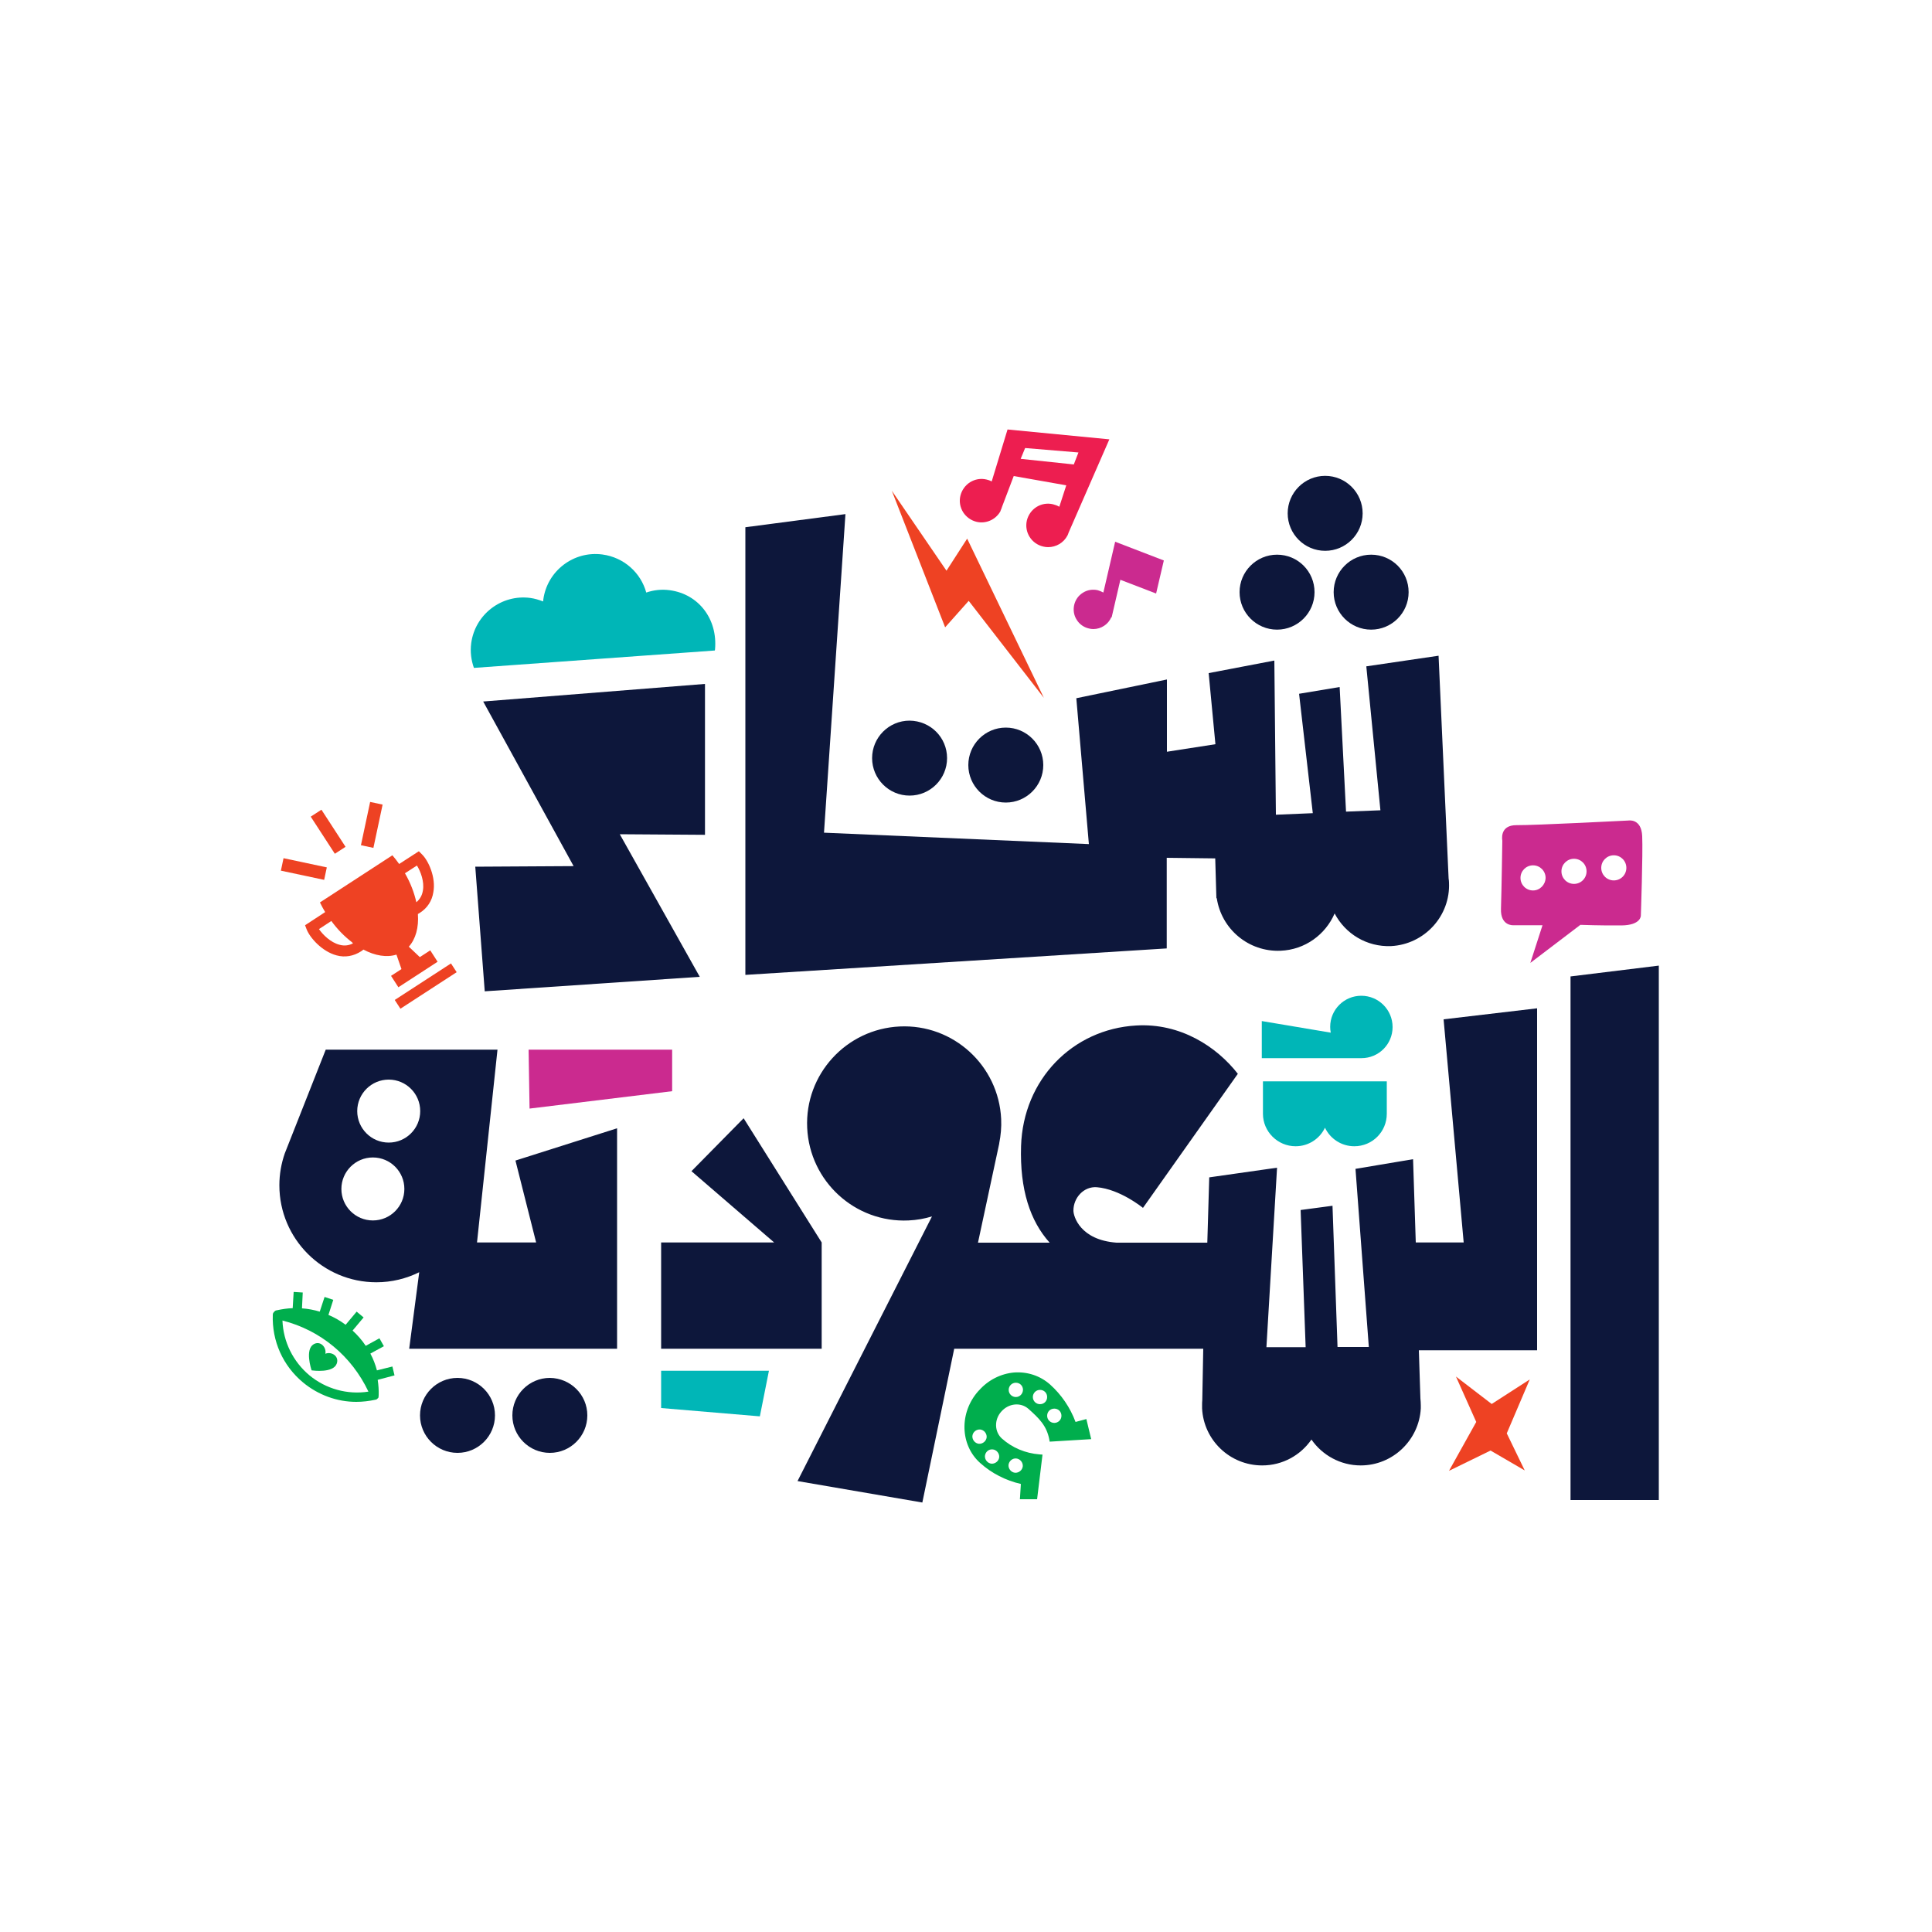 <?xml version="1.0" encoding="utf-8"?>
<!-- Generator: Adobe Illustrator 27.2.0, SVG Export Plug-In . SVG Version: 6.00 Build 0)  -->
<svg version="1.1" id="Layer_1" xmlns="http://www.w3.org/2000/svg" xmlns:xlink="http://www.w3.org/1999/xlink" x="0px" y="0px"
	 viewBox="0 0 1000 1000" style="enable-background:new 0 0 1000 1000;" xml:space="preserve">
<style type="text/css">
	.st0{fill:#00B6B7;}
	.st1{fill:#EE4223;}
	.st2{fill:#CB2A8F;}
	.st3{fill:#ED1E50;}
	.st4{fill:#00AE4D;}
	.st5{fill:#0D173B;}
</style>
<g>
	<g>
		<path class="st0" d="M370,336.7c0-0.2,0.1-0.4,0.1-0.6c1.4-15.7-8.5-28.6-23.4-30.6c-4.2-0.6-8.4-0.1-12.2,1.2
			c-2.8-10.2-11.5-18.2-22.7-19.7c-14.9-2-28.6,8.5-30.6,23.4c0,0.3,0,0.6-0.1,0.9c-2.1-0.8-4.3-1.5-6.6-1.8
			c-14.9-2-28.6,8.5-30.6,23.4c-0.6,4.5,0,8.9,1.4,12.8L370,336.7z"/>
	</g>
	<g>
		<polygon class="st1" points="764.1,736 753.6,712.5 772.1,726.7 791.8,714 779.9,741.9 789.2,761.1 771.5,750.8 750,761.3 		"/>
	</g>
	<g>
		<path class="st2" d="M850,432.8c-0.4-9.3-7.1-8.1-7.1-8.1s-48.8,2.5-57.9,2.4c-9.1-0.1-7.4,8-7.4,8s-0.4,26.3-0.7,35.3
			c-0.3,9,6.4,8.5,6.4,8.5h15.1l-6.3,19.5l25.9-19.7c0,0,10.9,0.4,21.2,0.3c10.3-0.1,10.1-5.1,10.1-5.1S850.4,442,850,432.8
			 M793.5,460.9c-3.6,0-6.5-2.9-6.5-6.5c0-3.6,2.9-6.5,6.5-6.5s6.5,2.9,6.5,6.5C799.9,458,797,460.9,793.5,460.9 M814.7,457.5
			c-3.6,0-6.5-2.9-6.5-6.5c0-3.6,2.9-6.5,6.5-6.5c3.6,0,6.5,2.9,6.5,6.5C821.2,454.6,818.3,457.5,814.7,457.5 M835.3,455.7
			c-3.6,0-6.5-2.9-6.5-6.5s2.9-6.5,6.5-6.5c3.6,0,6.5,2.9,6.5,6.5S838.9,455.7,835.3,455.7"/>
	</g>
	<g>
		<path class="st3" d="M521.5,222.3l-8.2,26.9c-0.9-0.5-1.8-0.8-2.7-1c-2.9-0.7-5.9-0.2-8.5,1.4c-2.5,1.6-4.3,4.1-5,7
			c-0.7,2.9-0.2,5.9,1.4,8.5c1.6,2.5,4.1,4.3,7,5c4.7,1.1,9.6-1,12.1-5.1c0.1-0.2,0.3-0.5,0.3-0.6l0-0.1c0.3-0.7,0.6-1.4,0.8-2.1
			l6-15.8l27.2,4.8l-3.6,11.1c-1-0.6-2.1-1-3.3-1.3c-2.9-0.7-5.9-0.2-8.5,1.4c-2.5,1.6-4.3,4.1-5,7c-1.4,6.1,2.4,12.1,8.5,13.5
			c0.8,0.2,1.7,0.3,2.5,0.3c4.1,0,8-2.2,10-6c0.1-0.2,0.5-1,0.6-1.5l21.1-48.3L521.5,222.3z M558.2,234.2l-2.4,6.2l-27.5-2.9
			l2.3-5.6L558.2,234.2z"/>
	</g>
	<g>
		<polygon class="st1" points="489.9,295.4 461.6,254 489.2,324.7 501.4,311 540.3,361.2 500.6,278.8 		"/>
	</g>
	<g>
		<path class="st2" d="M577.2,280.4l-6.1,26.3c-0.9-0.5-1.9-0.9-2.9-1.2c-2.6-0.6-5.4-0.2-7.7,1.3c-2.3,1.4-3.9,3.7-4.5,6.3
			c-0.6,2.6-0.2,5.4,1.3,7.7c1.4,2.3,3.7,3.9,6.3,4.5c0.8,0.2,1.5,0.3,2.3,0.3c4,0,7.7-2.4,9.3-6.1l0.2,0l4.5-19.4l18.5,7.1l4-17.1
			L577.2,280.4z"/>
	</g>
	<g>
		
			<rect x="202.8" y="507.5" transform="matrix(0.839 -0.545 0.545 0.839 -242.422 202.313)" class="st1" width="34.7" height="5.4"/>
	</g>
	<g>
		<path class="st1" d="M218.4,442.2l-1.6-1.6l-10.2,6.6c-1.1-1.6-2.3-3.1-3.5-4.5l-37.5,24.4c0.8,1.7,1.7,3.3,2.7,5l-10.4,6.8
			l0.8,2.1c1.7,4.4,8,11.5,15.5,13.5c4.4,1.2,8.8,0.4,12.7-2.1c0.4-0.3,0.8-0.5,1.2-0.9c6,3.2,12.1,4.2,17.1,2.6l2.6,7.5l-5.4,3.5
			l3.8,5.9l20.3-13.2l-3.8-5.9l-5.4,3.5l-5.7-5.4c3.6-4,5.2-10,4.7-16.9c0.4-0.2,0.7-0.4,1-0.6c3.9-2.5,6.3-6.2,7-10.7
			C225.7,454.2,221.8,445.5,218.4,442.2 M175.7,489c-4.6-1.2-8.6-5.2-10.6-8.1l6.4-4.2c3.2,4.4,6.9,8.1,10.7,11l0.5,0.6
			C180.5,489.4,178.2,489.7,175.7,489 M218.9,460.9c-0.4,2.5-1.5,4.5-3.4,6.1c-1.1-4.9-3-10-5.9-15l6.2-4
			C217.7,451,219.7,456.3,218.9,460.9"/>
	</g>
	<g>
		
			<rect x="181" y="423.6" transform="matrix(0.208 -0.978 0.978 0.208 -265.108 526.391)" class="st1" width="22.9" height="6.6"/>
	</g>
	<g>
		
			<rect x="166.4" y="418.9" transform="matrix(0.839 -0.545 0.545 0.839 -207.075 161.927)" class="st1" width="6.6" height="22.9"/>
	</g>
	<g>
		
			<rect x="154" y="438.3" transform="matrix(0.208 -0.978 0.978 0.208 -315.304 510.097)" class="st1" width="6.6" height="22.9"/>
	</g>
	<g>
		<path class="st4" d="M562.3,734.5l-5.6,1.5c-2.8-7.5-7.3-14.1-13.2-19.4c-5.1-4.5-11.7-6.7-18.6-6.2c-6.9,0.6-13.4,3.9-18.1,9.2
			l-0.4,0.4c-10,11.2-9.5,28,1,37.3c5.9,5.3,13.2,9,21,10.8l-0.5,7.9l8.9,0l2.8-23.1l-1.5-0.1c-7.4-0.6-14.1-3.4-19.5-8.2
			c-3.9-3.5-4.1-9.8-0.3-14c3.8-4.3,10-4.9,14-1.4l0,0c5.6,5,9.4,8.7,10.8,15.8l0.2,1.2l21.5-1.3L562.3,734.5z M525.8,723.1
			c-2,0-3.7-1.6-3.7-3.7c0-2,1.6-3.7,3.7-3.7s3.7,1.6,3.7,3.7C529.4,721.5,527.8,723.1,525.8,723.1 M538.3,726.8
			c-2,0-3.7-1.6-3.7-3.7c0-2,1.6-3.7,3.7-3.7s3.7,1.6,3.7,3.7C542,725.2,540.4,726.8,538.3,726.8 M545.7,736.5c-2,0-3.7-1.6-3.7-3.7
			s1.6-3.7,3.7-3.7s3.7,1.6,3.7,3.7S547.7,736.5,545.7,736.5 M526,754.9c2,0.2,3.5,2,3.4,4c-0.2,2-2,3.5-4,3.4c-2-0.2-3.5-2-3.4-4
			C522.2,756.3,524,754.7,526,754.9 M513.8,750.2c2,0.2,3.5,2,3.4,4c-0.2,2-2,3.5-4,3.4c-2-0.2-3.5-2-3.4-4
			C510,751.5,511.8,750,513.8,750.2 M507.3,739.9c2,0.2,3.5,2,3.4,4c-0.2,2-2,3.5-4,3.4c-2-0.2-3.5-2-3.4-4
			C503.5,741.3,505.2,739.8,507.3,739.9"/>
	</g>
	<g>
		<path class="st4" d="M168.4,700.7c0.7-3.3-2.6-7-6.1-4.9c-4.5,2.7-1.3,12.7-1,13.5c0.8,0.1,11.2,1.5,13-3.5
			C175.7,701.9,171.5,699.4,168.4,700.7"/>
	</g>
	<g>
		<path class="st4" d="M204.2,711.9l-1.1-4.6l-8,2c-0.8-3-1.9-5.9-3.4-8.7l7-3.8l-2.3-4.1l-7.1,3.9c-1.9-2.9-4.2-5.5-6.8-7.9
			l5.7-6.8l-3.6-3l-5.7,6.8c-2.8-2.1-5.8-3.8-8.9-5.1l2.5-7.8l-4.5-1.5l-2.5,7.6c-3-0.9-6.1-1.5-9.2-1.7l0.4-8.2l-4.7-0.3l-0.5,8.4
			c-2.8,0.1-5.5,0.5-8.2,1.1l-0.1,0c-0.1,0-0.2,0.1-0.4,0.1c-0.1,0.1-0.3,0.1-0.4,0.2l-0.1,0.1c-0.1,0.1-0.2,0.1-0.2,0.2l-0.1,0.1
			c-0.1,0.1-0.1,0.1-0.2,0.2l-0.1,0.1c-0.1,0.1-0.1,0.2-0.2,0.3l-0.1,0.1c-0.1,0.3-0.2,0.5-0.2,0.9c-0.5,13.6,5.2,26.4,15.7,35.1
			c7.9,6.5,17.6,10,27.5,10c3.3,0,6.6-0.4,9.9-1.1c0.1,0,0.3-0.1,0.4-0.1c0.1-0.1,0.3-0.1,0.4-0.2l0.1-0.1l-0.3-0.4v0v0l0.3,0.4l0,0
			c0.1-0.1,0.1-0.1,0.2-0.2l0.1-0.1c0.1-0.1,0.1-0.1,0.2-0.2l0.1-0.1c0.1-0.1,0.1-0.2,0.1-0.3l0-0.1c0.1-0.1,0.1-0.3,0.1-0.4
			l-0.5-0.1l0.5,0c0-0.1,0-0.2,0-0.3c0.1-2.7-0.1-5.4-0.5-8.1L204.2,711.9z M190.7,720.3c-10.9,1.7-22-1.4-30.5-8.4
			c-8.5-7.1-13.6-17.4-14-28.4C165.9,688.5,182,701.9,190.7,720.3"/>
	</g>
	<g>
		<path class="st5" d="M680.4,306.5c0,10.7-8.7,19.4-19.4,19.4c-10.7,0-19.4-8.7-19.4-19.4c0-10.7,8.7-19.4,19.4-19.4
			C671.8,287.1,680.4,295.8,680.4,306.5"/>
	</g>
	<g>
		<path class="st5" d="M729.1,306.5c0,10.7-8.7,19.4-19.4,19.4c-10.7,0-19.4-8.7-19.4-19.4c0-10.7,8.7-19.4,19.4-19.4
			C720.5,287.1,729.1,295.8,729.1,306.5"/>
	</g>
	<g>
		<path class="st5" d="M490.2,392.4c0,10.7-8.7,19.4-19.4,19.4c-10.7,0-19.4-8.7-19.4-19.4c0-10.7,8.7-19.4,19.4-19.4
			C481.6,373.1,490.2,381.7,490.2,392.4"/>
	</g>
	<g>
		<path class="st5" d="M540,396c0,10.7-8.7,19.4-19.4,19.4c-10.7,0-19.4-8.7-19.4-19.4c0-10.7,8.7-19.4,19.4-19.4
			C531.3,376.6,540,385.3,540,396"/>
	</g>
	<g>
		<path class="st5" d="M256.2,732.6c0,10.7-8.7,19.4-19.4,19.4s-19.4-8.7-19.4-19.4s8.7-19.4,19.4-19.4S256.2,721.9,256.2,732.6"/>
	</g>
	<g>
		<path class="st5" d="M304,732.6c0,10.7-8.7,19.4-19.4,19.4c-10.7,0-19.4-8.7-19.4-19.4s8.7-19.4,19.4-19.4
			C295.3,713.3,304,721.9,304,732.6"/>
	</g>
	<g>
		<path class="st5" d="M705.3,265.7c0,10.7-8.7,19.4-19.4,19.4c-10.7,0-19.4-8.7-19.4-19.4c0-10.7,8.7-19.4,19.4-19.4
			C696.6,246.3,705.3,255,705.3,265.7"/>
	</g>
	<g>
		<polygon class="st2" points="273.6,543.3 347.9,543.3 347.9,564.8 274.1,573.8 		"/>
	</g>
	<g>
		<polygon class="st0" points="393.3,733.1 342.2,728.8 342.2,709.5 398,709.5 		"/>
	</g>
	<g>
		<path class="st0" d="M704.6,515.4c-8.9,0-16.1,7.2-16.1,16.1c0,1,0.1,2,0.3,3l-35.7-6v19.2h51.6c8.9,0,16.1-7.2,16.1-16.1
			C720.8,522.6,713.5,515.4,704.6,515.4"/>
	</g>
	<g>
		<polygon class="st5" points="362.2,505.6 320.8,431.8 364.9,432.1 364.9,354 250.1,363.1 296.9,448.3 246,448.6 250.9,513.1 		"/>
	</g>
	<g>
		<path class="st5" d="M750,456.8c0-0.7-0.1-1.4-0.2-2.1l0,0l-5.2-115.3l-37.4,5.5l7.3,74.5l-17.8,0.7l-3.3-64.5l-21,3.5l7.1,61.8
			l-19.1,0.8l-0.8-79.8l-34,6.5l3.5,36.8l-25.1,3.9v-37.4l-46.9,9.7l6.5,75.5L426.5,431l11.1-164.9l-51.8,6.8v231.7l218.1-13.7V444
			l25.1,0.3l0.6,20.6l0.2,0c2.4,16,16.5,27.9,33,27.2c12.7-0.5,23.3-8.4,28-19.3c5.5,10.5,16.6,17.4,29.2,16.9
			C737.3,488.8,750.8,474.1,750,456.8"/>
	</g>
	<g>
		<polygon class="st5" points="812.9,505.4 812.9,776.4 858.6,776.4 858.6,499.8 		"/>
	</g>
	<g>
		<path class="st5" d="M757.6,643.1h-24.8l-1.4-43.1l-29.8,5l6.9,92.2h-16.2l-2.6-73.1l-16.5,2.2l2.6,71h-20.3l5.5-92.9l-35.1,5
			l-1,33.8h-47c-18.8-1.4-22.3-13.6-22.3-16.6c0-6.7,5.4-12.6,12.1-12.1c12.1,1,23.9,10.7,23.9,10.7l49.1-69.4
			c-10.9-14-29.7-26.4-52.7-25c-32.8,1.9-58.4,27.9-59.5,62.4c-0.7,22.5,4.7,38.8,14.8,50h-37.1l11-51.3l0-0.1l0-0.1h0
			c0.8-4,1.2-8.2,1-12.5c-1.3-27.7-24.8-49.2-52.5-47.9c-27.7,1.3-49.2,24.8-47.9,52.5c1.3,27.7,24.8,49.2,52.5,47.9
			c4.2-0.2,8.3-0.9,12.1-2.1l0,0l-69.6,137l64.6,11.1l16.5-79.6h128.9l-0.5,26.6c-0.1,0.9-0.1,1.8-0.1,2.7c0,0.3,0,0.6,0,0.9l0,0.7
			h0c0.8,16.4,14.4,29.5,31.1,29.5c10.6,0,19.9-5.3,25.5-13.4c5.6,8.1,15,13.4,25.5,13.4c16.6,0,30.2-13.1,31.1-29.5v0
			c0-0.5,0-1.1,0-1.6c0-1.2-0.1-2.4-0.2-3.6l-0.8-24.9h18.3h22.6h20.3v-177l-48.4,5.7L757.6,643.1z"/>
	</g>
	<g>
		<polygon class="st5" points="384.9,578.8 357.9,606.2 400.7,643.1 342.2,643.1 342.2,698.1 425.3,698.1 425.3,643.1 		"/>
	</g>
	<g>
		<path class="st5" d="M277.5,643.1h-30.6l10.6-99.8h-88.9L147.4,597c-1.8,5.2-2.8,10.7-2.8,16.5c0,27.7,22.5,50.2,50.2,50.2
			c8,0,15.5-1.9,22.2-5.2l-0.1,0.7l-5.1,38.9h107.6V584l-52.6,16.7L277.5,643.1z M193,631.7c-9,0-16.3-7.3-16.3-16.3
			c0-9,7.3-16.3,16.3-16.3c9,0,16.3,7.3,16.3,16.3C209.3,624.4,202,631.7,193,631.7 M201.2,591.4c-9,0-16.3-7.3-16.3-16.3
			c0-9,7.3-16.3,16.3-16.3c9,0,16.3,7.3,16.3,16.3C217.5,584.1,210.2,591.4,201.2,591.4"/>
	</g>
	<g>
		<path class="st0" d="M670.6,593.3L670.6,593.3c6.7,0,12.5-3.9,15.2-9.6c2.7,5.7,8.5,9.6,15.2,9.6c9.3,0,16.8-7.5,16.8-16.8v-16.8
			h-30.4h-3.3h-30.4v16.8C653.7,585.7,661.3,593.3,670.6,593.3"/>
	</g>
</g>
</svg>
